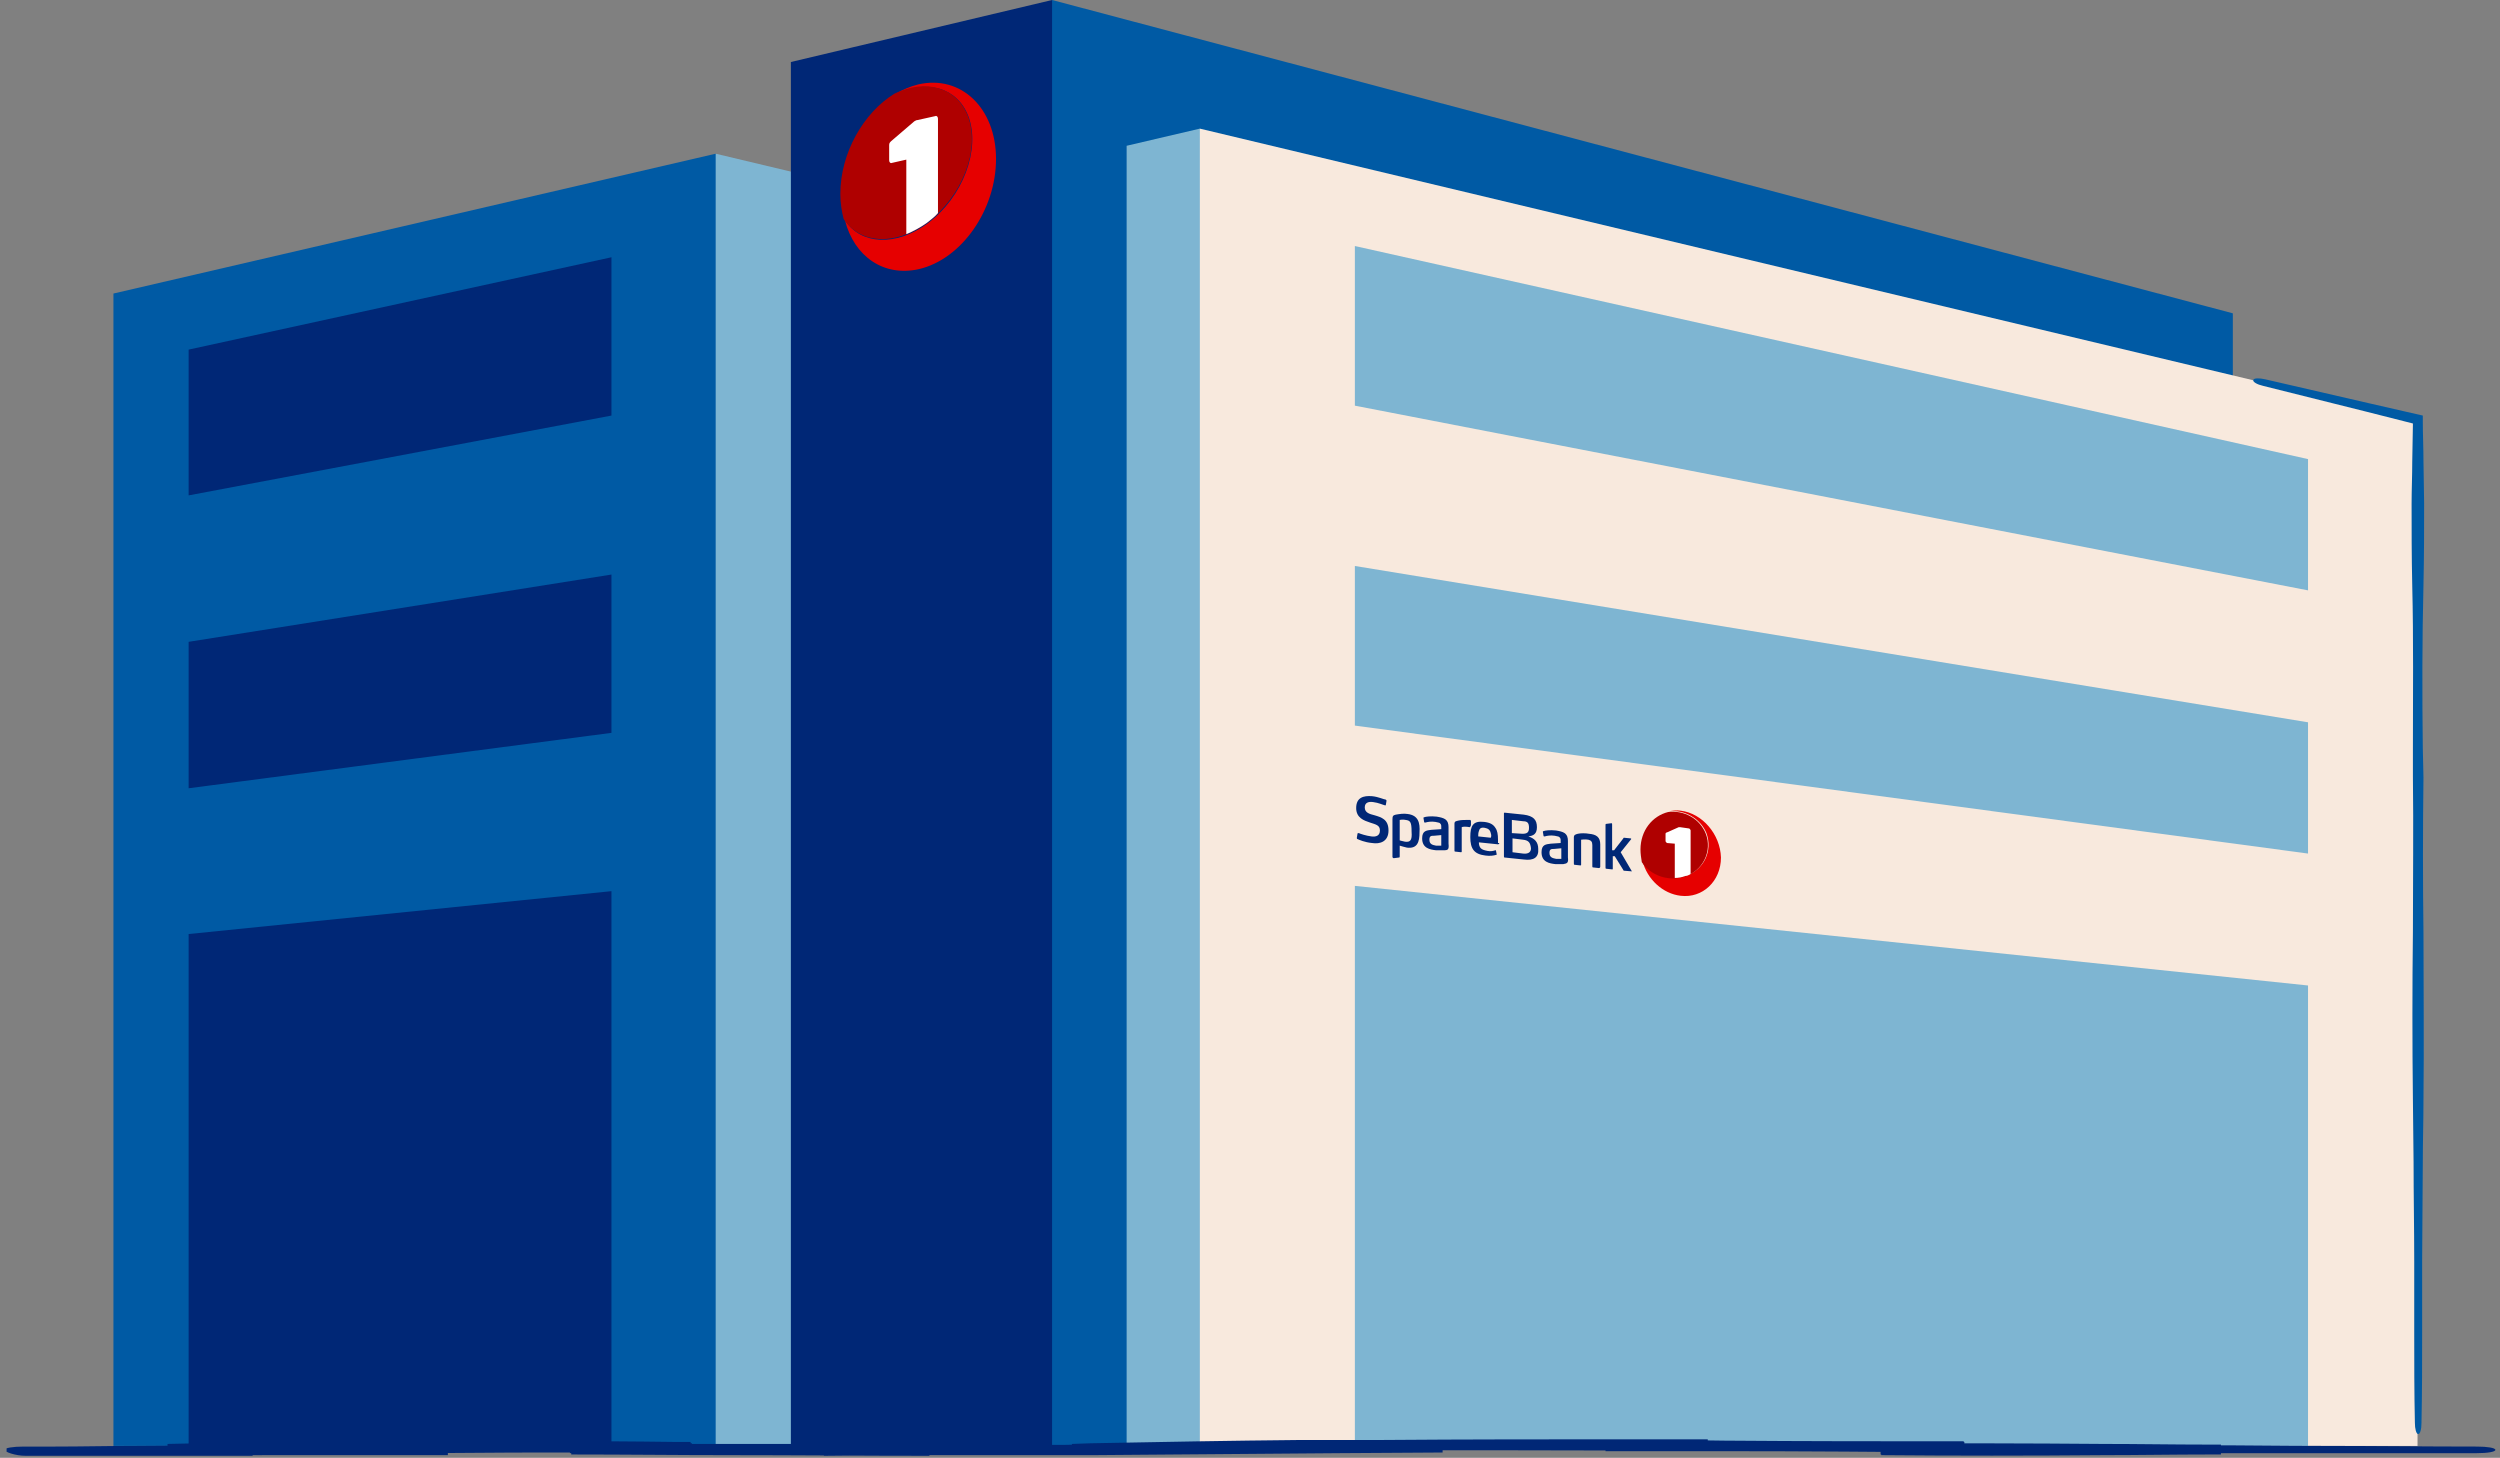 <svg width="379" height="221" viewBox="0 0 379 221" fill="none" xmlns="http://www.w3.org/2000/svg">
<rect x="0" y="0" width="379" height="221" fill="#808080" stroke="none"/>
<g clip-path="url(#clip0_2451_1734)">
<path d="M130.297 28.5L108.497 23.3L105.097 27.4V219.2H130.297V28.5Z" fill="#7EB5D2"/>
<path d="M108.497 219.2V23.3L17.197 44.5V219.2H108.497Z" fill="#005AA4"/>
<path d="M92.697 111.1V87.1L28.597 97.3V119.5L92.697 111.1Z" fill="#002776"/>
<path d="M28.597 219.2H92.697V135.1L28.597 141.6V219.2Z" fill="#002776"/>
<path d="M28.597 75.1L92.697 63V39L28.597 53V75.1Z" fill="#002776"/>
<path d="M159.497 0L119.897 9.4V219.2H163.297V7.2L159.497 0Z" fill="#002776"/>
<path d="M159.497 0L338.497 47.5V219.2H159.497V0Z" fill="#005AA4"/>
<path d="M181.897 19.5L170.797 22.1V219.2H181.897L185.397 215.6V23.3L181.897 19.5Z" fill="#7EB5D2"/>
<path d="M181.897 19.5L366.497 63.6V219.2H181.897V19.5Z" fill="#F8E9DD"/>
<path d="M349.897 89.5L205.397 61.5V37.3L349.897 69.6V89.5Z" fill="#7EB5D2"/>
<path d="M205.397 110V85.8L349.897 109.5V129.4L205.397 110Z" fill="#7EB5D2"/>
<path d="M349.897 219.2H205.397V134.3L349.897 149.4V219.2Z" fill="#7EB5D2"/>
<path d="M139.197 12.8C137.997 13.1 136.797 13.6 135.697 14.3C140.397 12 145.097 13.2 146.797 17.6C148.697 22.6 145.997 29.9 140.597 33.9C135.797 37.4 130.497 37.1 128.097 33.4C129.497 38.9 133.997 42 139.297 40.8C145.797 39.3 150.997 31.8 150.997 24.1C150.997 16.4 145.697 11.3 139.197 12.8Z" fill="#E60000"/>
<path d="M140.497 33.8C145.897 29.8 148.697 22.6 146.697 17.5C144.997 13.2 140.297 11.9 135.597 14.2C130.897 17.1 127.397 23.2 127.397 29.4C127.397 30.8 127.597 32 127.897 33.2C130.397 37 135.697 37.3 140.497 33.8Z" fill="#AF0000"/>
<path d="M142.197 32.3V18C142.197 17.7 141.997 17.5 141.797 17.6L139.097 18.2C138.897 18.2 138.797 18.3 138.597 18.4L135.097 21.4C134.897 21.6 134.797 21.7 134.797 22V24.3C134.797 24.6 134.997 24.8 135.197 24.7L137.397 24.2V35.5C138.397 35.1 139.497 34.5 140.497 33.8C141.097 33.3 141.697 32.9 142.197 32.3Z" fill="white"/>
<path d="M207.997 127.8C206.897 127.7 205.997 127.3 205.797 127.2C205.697 127.2 205.697 127.1 205.697 127L205.797 126.4C205.797 126.3 205.897 126.3 205.897 126.3C205.897 126.3 205.897 126.3 205.997 126.3C206.197 126.4 207.097 126.7 207.897 126.8C208.597 126.9 209.197 126.7 209.197 125.9C209.197 125.1 208.597 125 207.697 124.7C206.797 124.4 205.597 124 205.597 122.5C205.597 120.9 206.697 120.6 207.997 120.7C208.997 120.8 209.797 121.2 209.997 121.2C210.097 121.2 210.197 121.3 210.197 121.4L210.097 122C210.097 122.1 209.997 122.1 209.997 122.1C209.597 122 208.997 121.7 208.197 121.6C207.597 121.5 206.897 121.6 206.897 122.4C206.897 123.2 207.597 123.4 208.397 123.6C209.397 123.9 210.497 124.2 210.497 125.9C210.497 127.6 209.197 128 207.997 127.8Z" fill="#002776"/>
<path d="M218.497 126.6L217.397 126.7C216.997 126.7 216.697 126.7 216.697 127.3C216.697 128 217.197 128.1 217.697 128.2C217.997 128.2 218.297 128.2 218.497 128.2V126.6ZM218.897 128.9C218.597 128.9 218.197 128.9 217.697 128.9C216.797 128.8 215.597 128.6 215.597 127.1C215.597 125.9 216.297 125.9 216.997 125.8L218.497 125.7V125.4C218.497 125.1 218.497 125 218.297 124.8C218.197 124.7 217.997 124.7 217.597 124.6C216.997 124.5 216.397 124.6 216.097 124.7C216.097 124.7 216.097 124.7 215.997 124.7C215.997 124.7 215.897 124.7 215.897 124.6L215.797 124C215.797 123.9 215.897 123.9 215.897 123.9C216.097 123.8 216.897 123.7 217.797 123.8C218.397 123.9 218.797 124 219.097 124.2C219.497 124.5 219.597 124.9 219.597 125.4V127.9C219.697 128.8 219.497 128.9 218.897 128.9Z" fill="#002776"/>
<path d="M222.797 125.4C222.297 125.3 221.797 125.3 221.597 125.4V129.1C221.597 129.2 221.497 129.2 221.497 129.2L220.597 129.1C220.497 129.1 220.497 129 220.497 128.9V124.9C220.497 124.5 220.697 124.5 221.097 124.4C221.497 124.3 222.097 124.3 222.597 124.3H222.697C222.797 124.3 222.797 124.3 222.897 124.3C222.897 124.3 222.997 124.4 222.997 124.5V125.1C222.897 125.3 222.897 125.4 222.797 125.4Z" fill="#002776"/>
<path d="M225.997 126.3C225.897 125.8 225.597 125.6 225.097 125.5C224.497 125.4 224.297 125.6 224.197 126C224.097 126.3 224.097 126.5 224.097 126.8L225.997 127C226.097 126.8 226.097 126.6 225.997 126.3ZM227.297 127.8C227.297 127.9 227.197 128 227.097 128L224.197 127.7C224.197 128.1 224.297 128.4 224.497 128.6C224.697 128.8 224.997 128.9 225.497 129C225.997 129.1 226.397 129 226.697 128.9C226.797 128.9 226.797 128.9 226.797 129L226.897 129.5C226.897 129.6 226.897 129.6 226.797 129.6C226.497 129.7 225.897 129.8 225.197 129.7C223.497 129.5 222.897 128.7 222.897 126.9C222.897 125.2 223.297 124.4 224.997 124.6C225.897 124.7 226.397 125 226.697 125.5C226.997 125.9 227.097 126.5 227.097 127.3V127.8H227.297Z" fill="#002776"/>
<path d="M236.697 128.6L235.597 128.7C235.197 128.7 234.897 128.7 234.897 129.3C234.897 130 235.397 130.1 235.897 130.2C236.197 130.2 236.497 130.2 236.697 130.2V128.6ZM236.997 131C236.697 131 236.297 131 235.797 131C234.897 130.9 233.697 130.7 233.697 129.2C233.697 128 234.397 128 235.097 127.9L236.597 127.8V127.5C236.597 127.2 236.597 127.1 236.397 126.9C236.297 126.8 236.097 126.8 235.697 126.7C235.097 126.6 234.497 126.7 234.197 126.8C234.197 126.8 234.197 126.8 234.097 126.8C234.097 126.8 233.997 126.8 233.997 126.7L233.897 126.1C233.897 126 233.997 126 233.997 126C234.197 125.9 234.997 125.8 235.897 125.9C236.497 126 236.897 126.1 237.197 126.3C237.597 126.6 237.697 127 237.697 127.5V130C237.797 130.8 237.597 130.9 236.997 131Z" fill="#002776"/>
<path d="M242.397 131.6L241.497 131.5C241.397 131.5 241.397 131.4 241.397 131.3V128.1C241.397 127.6 241.197 127.4 240.797 127.3C240.297 127.2 239.697 127.3 239.697 127.3V131.1C239.697 131.2 239.597 131.2 239.597 131.2L238.697 131.1C238.597 131.1 238.597 131 238.597 130.9V126.9C238.597 126.6 238.797 126.5 239.197 126.4C239.597 126.3 240.397 126.3 240.897 126.4C241.997 126.5 242.597 126.9 242.597 128V131.4C242.597 131.5 242.497 131.6 242.397 131.6Z" fill="#002776"/>
<path d="M247.397 132.1L246.197 132C246.197 132 246.097 132 246.097 131.9L244.797 129.8H244.497V131.7C244.497 131.8 244.497 131.8 244.397 131.8L243.497 131.7C243.397 131.7 243.397 131.6 243.397 131.5V125.1C243.397 125 243.397 124.9 243.497 124.9L244.297 124.8C244.397 124.8 244.397 124.9 244.397 125V128.9H244.697L246.097 127.1C246.097 127 246.197 127 246.197 127L247.197 127.1C247.297 127.1 247.297 127.2 247.297 127.2L245.697 129.2L247.397 132.1C247.397 132 247.397 132 247.397 132.1Z" fill="#002776"/>
<path d="M212.997 127.6C212.497 127.5 212.197 127.4 212.197 127.4V124.3C212.197 124.3 212.697 124.2 213.097 124.3C213.797 124.4 213.997 124.6 213.997 126.1C214.097 127.4 213.797 127.7 212.997 127.6ZM213.397 123.4C212.797 123.3 212.197 123.4 211.597 123.5C211.197 123.6 211.097 123.7 211.097 124.2V129.9C211.097 130 211.197 130.1 211.297 130.1C211.397 130.1 212.097 130 212.097 130C212.197 130 212.197 129.9 212.197 129.8V128.2C212.497 128.3 212.897 128.4 213.297 128.5C214.897 128.7 215.197 127.6 215.197 126.2C215.297 124.7 214.997 123.6 213.397 123.4Z" fill="#002776"/>
<path d="M230.897 127.3L229.297 127.1V129.2L230.897 129.4C231.797 129.5 232.097 129.1 232.097 128.6C231.997 127.8 231.797 127.4 230.897 127.3ZM230.897 124.5L229.197 124.3V126.3L230.797 126.4C231.497 126.4 231.797 126.2 231.797 125.5C231.797 124.8 231.597 124.5 230.897 124.5ZM230.997 130.3L228.097 130C227.997 130 227.997 129.9 227.997 129.8V123.3C227.997 123.2 228.097 123.2 228.097 123.2L230.997 123.5C232.497 123.7 232.997 124.3 232.997 125.4C232.997 126.4 232.497 126.7 231.697 126.8C232.597 127.1 233.197 127.6 233.197 128.7C233.297 130 232.497 130.5 230.997 130.3Z" fill="#002776"/>
<path d="M254.797 122.9C254.197 122.8 253.497 122.9 252.997 123C255.397 122.7 257.797 124.1 258.697 126.3C259.697 129 258.297 131.9 255.497 132.8C252.997 133.6 250.297 132.6 248.997 130.5C249.697 133.3 252.097 135.5 254.797 135.8C258.097 136.2 260.897 133.6 260.897 130C260.797 126.5 258.097 123.3 254.797 122.9Z" fill="#E60000"/>
<path d="M255.397 132.9C258.197 132 259.597 129 258.597 126.4C257.697 124.1 255.297 122.8 252.897 123.1C250.497 123.7 248.697 125.9 248.697 128.8C248.697 129.4 248.797 130.1 248.897 130.7C250.197 132.7 252.897 133.7 255.397 132.9Z" fill="#AF0000"/>
<path d="M256.297 132.5V125.9C256.297 125.8 256.197 125.7 256.097 125.6L254.697 125.4C254.597 125.4 254.497 125.4 254.497 125.4L252.697 126.2C252.597 126.2 252.497 126.3 252.497 126.4V127.5C252.497 127.6 252.597 127.7 252.697 127.8L253.897 127.9V133.1C254.397 133.1 254.997 133 255.497 132.8C255.697 132.8 255.997 132.7 256.297 132.5Z" fill="white"/>
<path d="M3.897 220.7H13.697V219.6H8.597V220.7H20.897H34.997H38.297V219.2L31.697 219.1C29.697 219.1 27.697 219 25.597 219V220.7C27.197 220.7 28.697 220.7 30.297 220.7C33.497 220.7 36.797 220.6 40.297 220.6C43.797 220.6 47.397 220.6 51.197 220.6C56.797 220.6 62.397 220.6 67.897 220.6V219.2C62.697 219.2 57.497 219.2 52.397 218.9V220.3C55.597 220.3 58.697 220.3 61.797 220.3C68.497 220.3 75.297 220.2 82.097 220.2C88.897 220.2 95.797 220.2 102.597 220.2H104.897V218.8C98.797 218.9 92.697 219 86.597 219.1V220.5C94.697 220.5 102.797 220.6 110.597 220.6C120.497 220.6 130.697 220.7 140.897 220.7V219C138.397 219 135.897 219 133.297 219H124.897V220.7L135.597 220.6H146.297C149.197 220.6 151.997 220.6 154.897 220.6C157.797 220.6 160.697 220.6 163.597 220.6C169.397 220.5 175.297 220.4 181.197 220.3V218.8C175.297 218.9 169.397 219 163.497 219H162.597V220.6H165.697C177.997 220.5 190.597 220.4 203.097 220.3L218.697 220.2V218.4H209.197C206.597 218.4 203.897 218.4 201.297 218.4V220C204.097 220 206.897 220 209.697 219.9C222.097 219.8 234.797 219.9 247.097 219.9C250.997 219.9 254.897 219.9 258.897 220V218.3C253.797 218.3 248.597 218.3 243.397 218.3V220C249.397 220 255.397 220 261.397 220C273.497 220 285.797 220.1 297.797 220.2V218.6C296.597 218.6 295.497 218.7 294.397 218.7C291.397 218.8 288.397 218.9 285.197 218.9V220.6C296.297 220.7 307.597 220.7 318.897 220.6C324.197 220.6 329.597 220.5 334.897 220.5H336.697V219C332.397 219 328.097 219 323.697 219V220.3C327.197 220.3 330.697 220.3 334.197 220.3H352.397C359.997 220.3 367.797 220.3 375.497 220.3C377.097 220.3 378.297 220.1 378.297 219.8C378.297 219.5 377.097 219.3 375.497 219.3C367.797 219.3 359.897 219.2 352.297 219.2C346.197 219.2 340.197 219.1 334.097 219.1L323.597 219V220.3L336.597 220.4V219H334.697C329.397 219 324.097 218.9 318.797 218.9C307.497 218.8 296.197 218.8 285.097 218.8V220.5C288.297 220.4 291.297 220.3 294.297 220.2C295.397 220.2 296.497 220.1 297.697 220.1V218.5C285.697 218.5 273.397 218.5 261.397 218.4C255.397 218.3 249.397 218.3 243.397 218.2V219.9C248.597 219.9 253.797 219.9 258.897 219.9V218.2C254.897 218.2 250.997 218.2 247.097 218.2C234.797 218.2 222.197 218.2 209.697 218.3H201.297V219.9L209.397 220C212.497 220 215.597 220.1 218.697 220.1V218.3C213.497 218.3 208.297 218.3 203.097 218.3C201.197 218.3 199.197 218.3 197.297 218.3C186.597 218.4 175.897 218.6 165.397 218.8L162.497 218.9V220.5H163.397C169.297 220.4 175.197 220.3 181.097 220.2V218.7C175.197 218.8 169.397 218.9 163.497 219C160.597 219.1 157.697 219 154.797 219C151.897 219 148.997 219 146.197 218.9L135.497 218.8C131.897 218.8 128.297 218.8 124.697 218.9V220.6C127.497 220.6 130.297 220.6 133.097 220.6C135.597 220.6 138.197 220.6 140.697 220.6V218.9C130.497 218.9 120.297 218.9 110.397 218.9C102.497 218.9 94.497 218.9 86.397 218.9V220.3C92.497 220.2 98.697 220.1 104.697 220V218.6C103.997 218.6 103.297 218.6 102.597 218.6C95.797 218.5 88.897 218.5 81.997 218.4C75.097 218.4 68.297 218.5 61.597 218.6C58.497 218.6 55.397 218.7 52.197 218.7V220.1C57.297 220.4 62.497 220.4 67.697 220.4V219C62.097 219 56.497 218.9 50.897 218.8C47.097 218.8 43.497 218.7 40.097 218.7C36.597 218.7 33.297 218.8 30.097 218.8L25.397 218.9V220.6H31.497C33.697 220.6 35.897 220.6 38.097 220.6V219.1C36.997 219.1 35.897 219.1 34.797 219.1L20.497 219.2C16.397 219.2 12.397 219.3 8.297 219.3V220.4H13.397V219.3C10.097 219.3 6.897 219.3 3.597 219.3C1.997 219.3 0.697 219.5 0.697 219.8C0.697 220.1 2.297 220.7 3.897 220.7Z" fill="#002776"/>
<path d="M367.297 113.4C367.197 105.3 367.197 96.9 367.397 88.7C367.497 84.2 367.497 80.2 367.497 76.3L367.397 69.9C367.397 67.9 367.297 65.9 367.297 63.9V63L358.997 61.1C353.797 59.9 348.597 58.7 343.397 57.5C342.497 57.3 341.697 57.3 341.597 57.6C341.497 57.9 342.197 58.3 343.097 58.5C348.297 59.8 353.497 61.1 358.697 62.4L365.797 64.2V64.3L365.697 70C365.697 72.1 365.597 74.3 365.597 76.4C365.597 80.2 365.597 84.3 365.697 88.8C365.897 97 365.797 105.4 365.797 113.5V117.7C365.897 125.5 365.797 133.5 365.797 141.3C365.697 149.6 365.697 158.2 365.797 166.7L365.897 176.2C365.897 181.2 365.997 186.2 365.997 191.2V202C365.997 206.5 365.997 211.1 366.097 215.7C366.097 216.6 366.297 217.4 366.597 217.4C366.897 217.4 367.097 216.7 367.097 215.7C367.197 211.1 367.197 206.5 367.197 202C367.197 198.4 367.197 194.8 367.197 191.2L367.297 176.2C367.297 173.1 367.397 169.9 367.397 166.8C367.497 158.3 367.397 149.7 367.397 141.4C367.297 133.7 367.297 125.7 367.397 117.9L367.297 113.4Z" fill="#005AA4"/>
</g>
<defs>
<clipPath id="clip0_2451_1734">
<rect width="377.6" height="220.9" fill="white" transform="translate(0.997)"/>
</clipPath>
</defs>
</svg>
